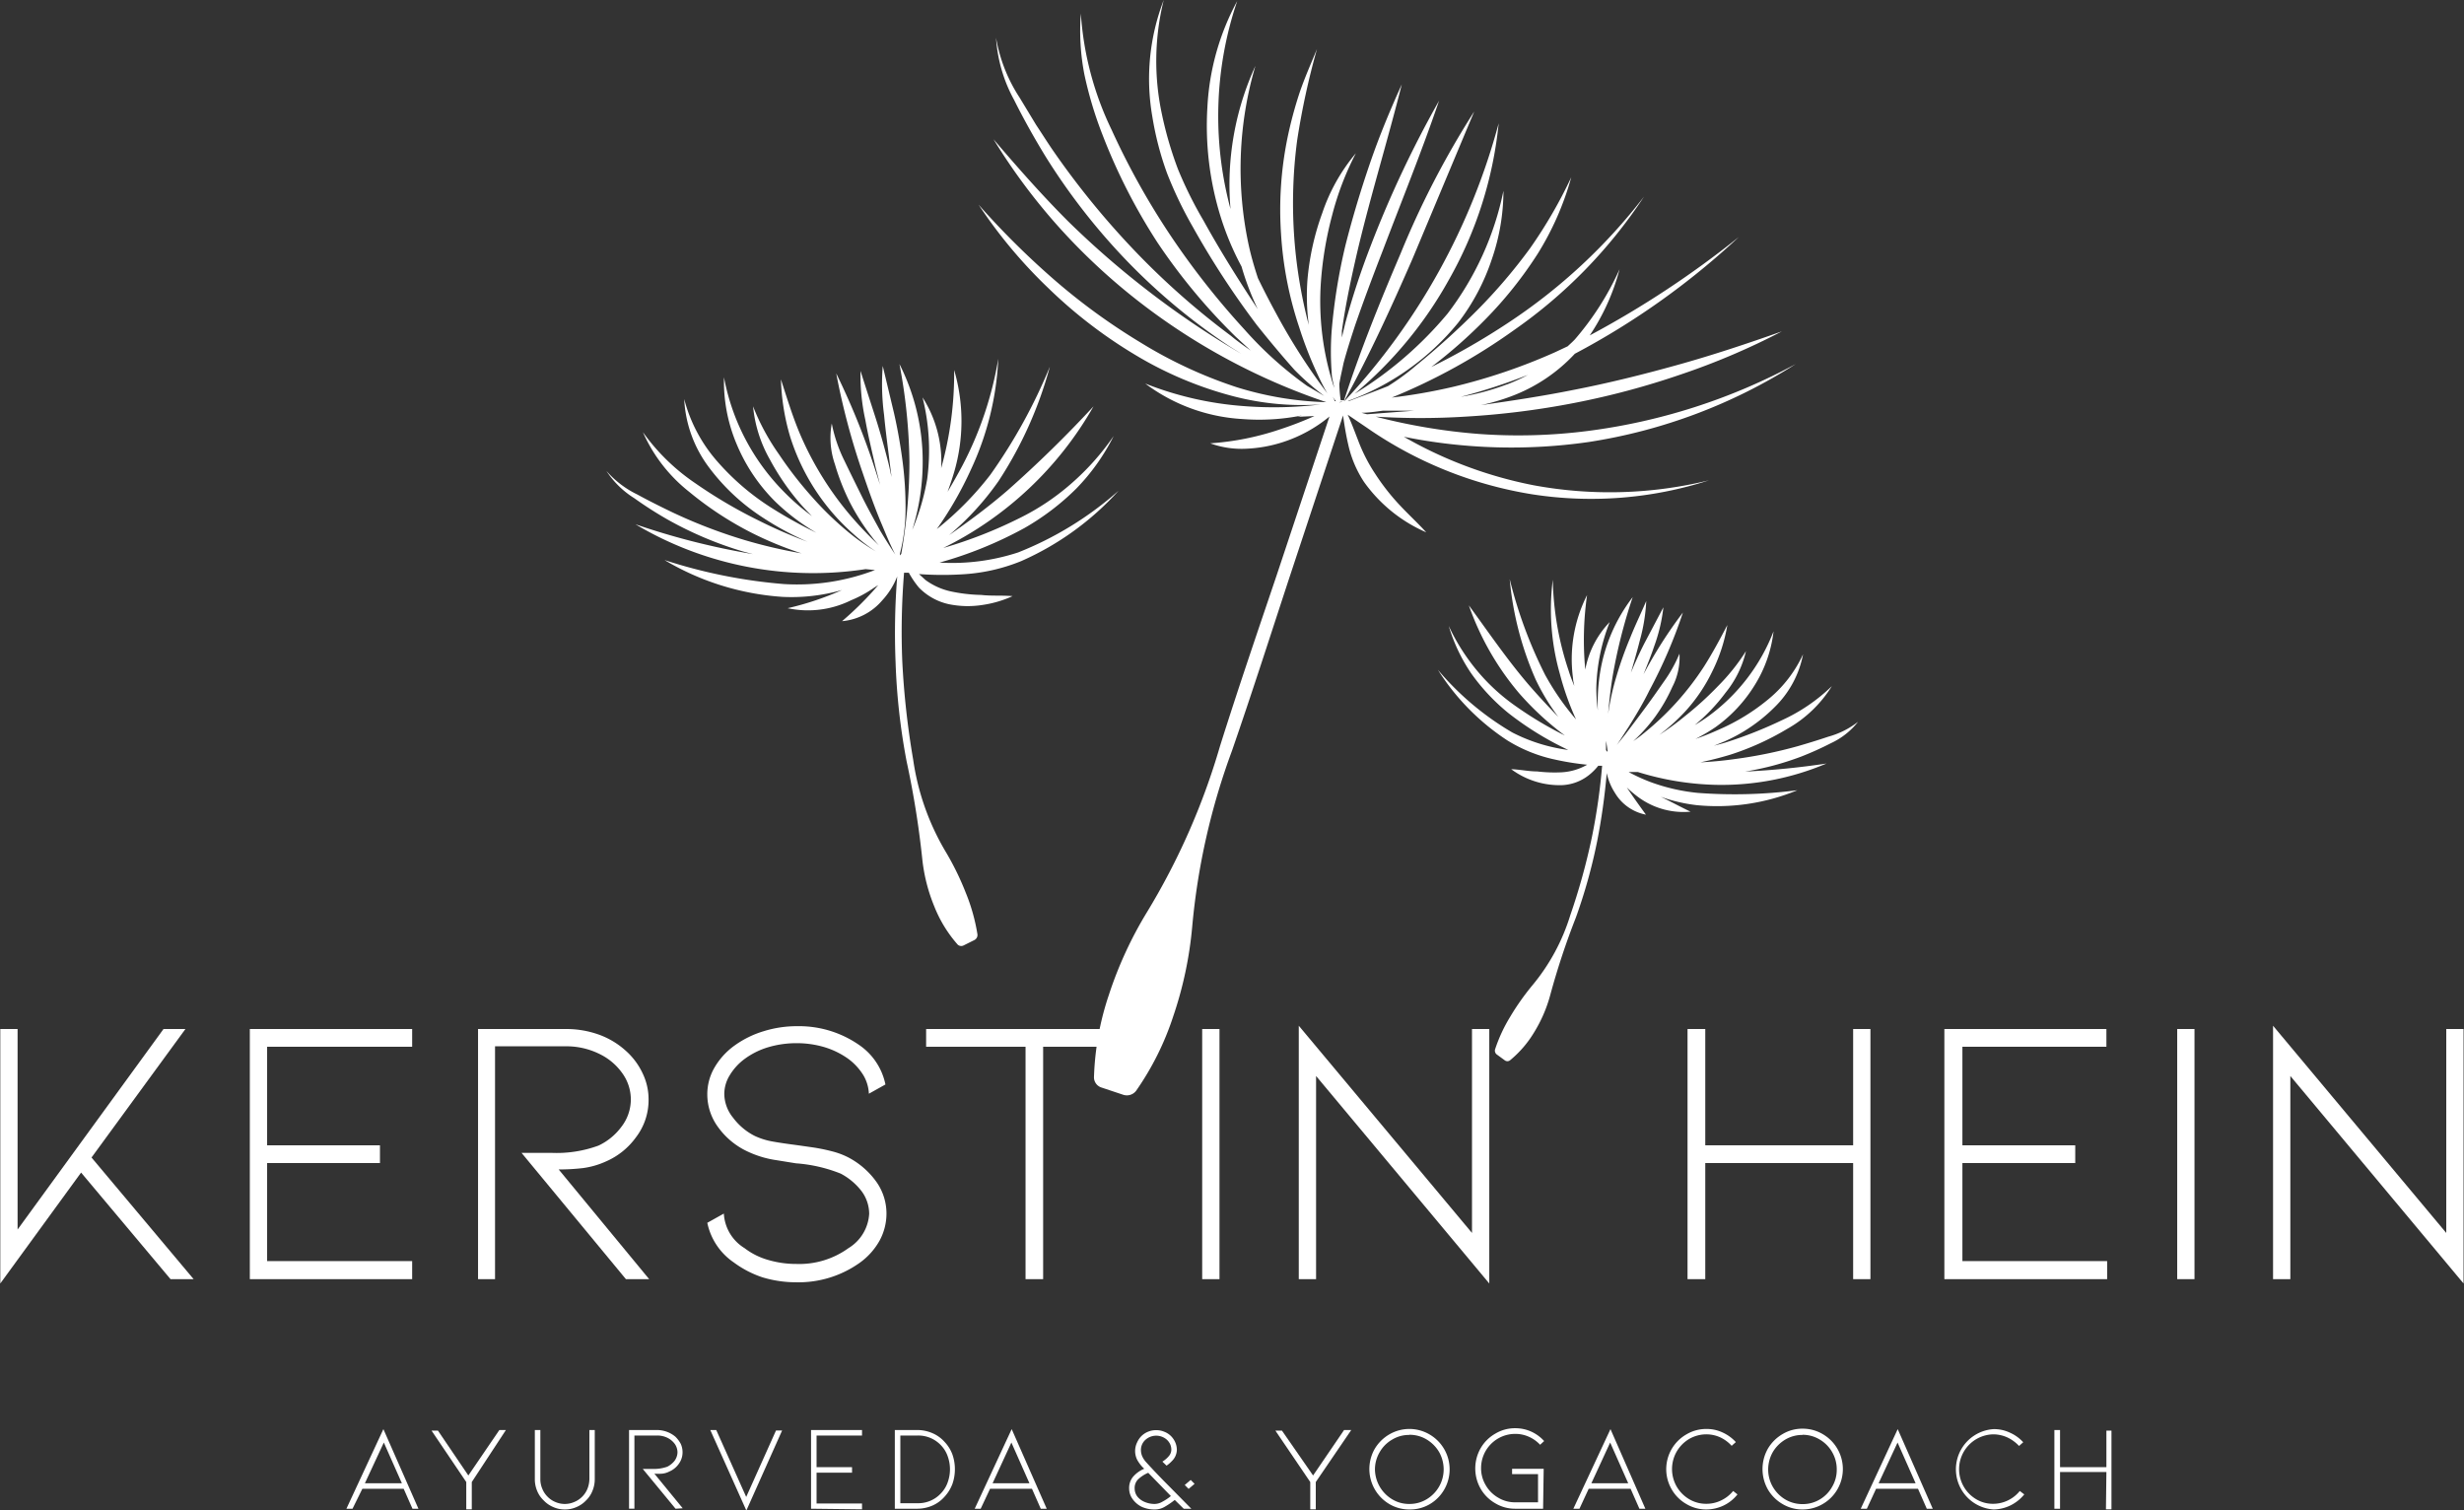 <svg id="Ebene_1" data-name="Ebene 1" xmlns="http://www.w3.org/2000/svg" viewBox="0 0 165.3 101.3"><rect x="0" y="0" width="165.3" height="101.3" fill="#333333" stroke="none"/><defs><style>.cls-1{fill:#fff;}</style></defs><path class="cls-1" d="M109.61,92.37a11.09,11.09,0,0,1-1.15-2.25c-.22-.56-.43-1.15-.7-1.72l1.24.84a26.94,26.94,0,0,0,11.14,4.5A25.72,25.72,0,0,0,132,92.8a28,28,0,0,1-11.78.33,28.34,28.34,0,0,1-8.69-3.25,36.44,36.44,0,0,0,12.41.35A36,36,0,0,0,137.82,85a40.11,40.11,0,0,1-13.95,4.49,36.56,36.56,0,0,1-7.32.2,39.58,39.58,0,0,1-6.91-1.16,48.37,48.37,0,0,0,6,0,54.79,54.79,0,0,0,7.33-.92,53.3,53.3,0,0,0,7.14-1.91,47.14,47.14,0,0,0,6.78-2.89c-2.32.82-4.63,1.59-7,2.25s-4.71,1.24-7.1,1.7c-2,.4-4,.7-6.1,1a13.87,13.87,0,0,0,2-.58A11.15,11.15,0,0,0,123,84.31a51.07,51.07,0,0,0,11-7.83,64.7,64.7,0,0,1-10,6.6,14.6,14.6,0,0,0,2-4.44,19.21,19.21,0,0,1-3,4.71c-.15.16-.32.31-.48.46l-.85.4a39,39,0,0,1-6.88,2.33,37.23,37.23,0,0,1-4.07.71,40.17,40.17,0,0,0,8.22-4.54,33,33,0,0,0,8.7-8.94,37.61,37.61,0,0,1-9.06,8.43,47,47,0,0,1-5.21,3A33,33,0,0,0,117,82a27,27,0,0,0,3.51-4.4,19.53,19.53,0,0,0,2.25-5.13A31.79,31.79,0,0,1,120,77.23a36.28,36.28,0,0,1-3.56,4.17,53,53,0,0,1-4.08,3.69,15.26,15.26,0,0,1-1.89,1.39c-.86.35-1.73.66-2.61,1l-.16,0,.07,0a17,17,0,0,0,7.41-5.26A14.43,14.43,0,0,0,117.42,78a14.11,14.11,0,0,0,.79-4.62,20.2,20.2,0,0,1-3.75,8.24A25.22,25.22,0,0,1,108.22,87a27,27,0,0,0,6.34-7.67,26.61,26.61,0,0,0,3.33-10.48A43.91,43.91,0,0,1,107.6,87.43l-.1.07.06,0v0h0l0,0-.07,0,.07-.07-.07,0h0l.07,0h0c1.69-3.09,3.15-6.28,4.55-9.49l4.14-9.88a59.36,59.36,0,0,0-4.94,9.53c-1.38,3.23-2.7,6.49-3.79,9.84l-.17,0h-.06a10,10,0,0,1-.09-1.09c.07-.47.19-.93.28-1.39.23-.86.5-1.7.78-2.55.58-1.68,1.21-3.35,1.85-5,1.27-3.34,2.62-6.66,3.78-10.06a72.71,72.71,0,0,0-4.59,9.74,51.47,51.47,0,0,0-1.69,5.14l-.24,1c0-.14,0-.29,0-.43.26-1.87.66-3.71,1.09-5.55.88-3.67,2-7.3,2.93-11-.79,1.74-1.52,3.5-2.14,5.31s-1.17,3.64-1.64,5.49a38.64,38.64,0,0,0-.92,5.68,18.59,18.59,0,0,0,0,2.89c0,.32.11.63.17,1a18.54,18.54,0,0,1-.89-7.19,24,24,0,0,1,.74-4.37,19.56,19.56,0,0,1,1.6-4.19,12.35,12.35,0,0,0-2.25,4,17.42,17.42,0,0,0-1,4.52,14.94,14.94,0,0,0,.09,3v0A32.15,32.15,0,0,1,104.37,70a51.24,51.24,0,0,1,1.33-6.13c-.41,1-.83,1.94-1.17,2.94a27.4,27.4,0,0,0-.82,3.08,24,24,0,0,0-.42,6.38,24.35,24.35,0,0,0,1.22,6.27,26,26,0,0,0,1.16,3c.22.49.47,1,.73,1.43a41.25,41.25,0,0,1-3.46-5.4c-.42-.77-.82-1.55-1.2-2.33-.23-.7-.44-1.41-.6-2.13A24.4,24.4,0,0,1,101.57,65a19.11,19.11,0,0,0-1.67,9.6,24,24,0,0,1,.45-13.95,16.7,16.7,0,0,0-2,7.11,20.6,20.6,0,0,0,.9,7.4,18.87,18.87,0,0,0,1.39,3.3,18.31,18.31,0,0,0,1.09,2.86c-1.28-1.94-2.52-3.91-3.64-5.94a26.85,26.85,0,0,1-1.71-3.44,24.77,24.77,0,0,1-1.08-3.69,17,17,0,0,1,.12-7.67,14.73,14.73,0,0,0-.77,7.79,20.65,20.65,0,0,0,1,3.85,26.84,26.84,0,0,0,1.72,3.58,57.31,57.31,0,0,0,4.3,6.59c.8,1,1.63,2,2.52,3a17.33,17.33,0,0,0,2,1.75l-1.16-.68a24.82,24.82,0,0,1-4.18-3.76,52.86,52.86,0,0,1-5-6.36,50.21,50.21,0,0,1-3.93-7.06,21.09,21.09,0,0,1-2.06-7.79,15.29,15.29,0,0,0,.24,4.1,26.06,26.06,0,0,0,1.2,4A39,39,0,0,0,95,76.85a39.91,39.91,0,0,0,5.26,6.33l1,.92c-.45-.32-.9-.63-1.34-1a51.2,51.2,0,0,1-6.44-5.69,55.08,55.08,0,0,1-5.43-6.65c-.41-.59-.79-1.2-1.19-1.8l-1.12-1.85a10.59,10.59,0,0,1-1.57-4,10,10,0,0,0,1.21,4.17c.65,1.3,1.36,2.57,2.12,3.81a42.53,42.53,0,0,0,5.36,6.9,41.12,41.12,0,0,0,6.67,5.62c.36.25.73.47,1.09.7h0a58.76,58.76,0,0,1-6.11-4.11A59.47,59.47,0,0,1,89,75.42c-1.74-1.74-3.37-3.59-5-5.5a40.37,40.37,0,0,0,4.48,6A41.36,41.36,0,0,0,94,81a42.74,42.74,0,0,0,12.33,6.56,22.23,22.23,0,0,1-6-1,30.15,30.15,0,0,1-6.46-3,41.55,41.55,0,0,1-5.78-4.2A54.33,54.33,0,0,1,83,74.31a32.58,32.58,0,0,0,4.65,5.57,31.71,31.71,0,0,0,5.78,4.46,24.94,24.94,0,0,0,6.73,2.84,18.29,18.29,0,0,0,5.79.53,25.77,25.77,0,0,1-5.19.11,22.37,22.37,0,0,1-6.58-1.51,12,12,0,0,0,6.51,2.38,14.56,14.56,0,0,0,4-.24l-.28.09,1.12-.05a23.41,23.41,0,0,1-2.36.91,18.46,18.46,0,0,1-4.63.92,6.16,6.16,0,0,0,2.45.36,9.22,9.22,0,0,0,2.45-.45,9.42,9.42,0,0,0,3.1-1.71L103,99.16c-1.29,3.82-2.6,7.64-3.81,11.49a46.25,46.25,0,0,1-4.9,11.13,26.38,26.38,0,0,0-2.55,5.54,19.12,19.12,0,0,0-1,5.54.72.72,0,0,0,.49.67l1.47.49a.78.78,0,0,0,.87-.27,19,19,0,0,0,2.49-5,25.7,25.7,0,0,0,1.27-6A45.84,45.84,0,0,1,100,110.94c1.32-3.81,2.55-7.65,3.81-11.49l3.64-11h0c.09.64.19,1.27.34,1.92a7.49,7.49,0,0,0,1.06,2.53,10,10,0,0,0,4.18,3.39c-.61-.67-1.26-1.26-1.84-1.89A14.85,14.85,0,0,1,109.61,92.37Zm-3-5-.39-.32Zm2.45,1-.38-.1c.48,0,1-.08,1.44-.14.7,0,1.4,0,2.1,0Zm9.37-2a16.09,16.09,0,0,1-3.08.83,39.41,39.41,0,0,0,4.5-1.47A12.08,12.08,0,0,1,118.42,86.38Zm-10.8,1.12h0l0,0Zm-.22,0-.15.08h-.06l.21-.09Zm-.45,0h-.08c0-.1-.08-.2-.11-.29A2.4,2.4,0,0,0,107,87.53Z" transform="translate(-17.35 -60.58)"/><path class="cls-1" d="M81.86,99.11a12.23,12.23,0,0,0,4-.89,19.24,19.24,0,0,0,6.53-4.72,22.8,22.8,0,0,1-6.74,4.14,14.23,14.23,0,0,1-5.27.68A26.82,26.82,0,0,0,86.08,96a16.57,16.57,0,0,0,3.47-2.64,14,14,0,0,0,2.51-3.53A16.9,16.9,0,0,1,89.24,93a15.85,15.85,0,0,1-3.5,2.34,30.33,30.33,0,0,1-5.11,2,23.55,23.55,0,0,0,10.08-9.5,80.57,80.57,0,0,1-5.77,5.64c-1.25,1.08-2.57,2.06-3.92,3a18.76,18.76,0,0,0,3.32-3.63,26.68,26.68,0,0,0,3.44-7.67,36.28,36.28,0,0,1-4,7.26,21.2,21.2,0,0,1-3.58,3.63,24.49,24.49,0,0,0,2.29-4,19.62,19.62,0,0,0,1.83-7.42,23.85,23.85,0,0,1-2.4,7.15q-.48.9-1,1.77c.16-.44.31-.88.44-1.32a12.19,12.19,0,0,0,0-6.85,23.6,23.6,0,0,1-.88,6.62.56.56,0,0,1,0,.12,8,8,0,0,0-1.24-4.9,14.65,14.65,0,0,1,.31,5.49,15.51,15.51,0,0,1-1,3.4,15.29,15.29,0,0,0,.7-4.61A14.46,14.46,0,0,0,77.69,85a37,37,0,0,1,.67,6.58,35.89,35.89,0,0,1-.55,6.16.81.81,0,0,0-.09.1l0-.11a12,12,0,0,0,.38-2.91,24.12,24.12,0,0,0-.2-3.29c-.14-1.08-.33-2.16-.57-3.22l-.76-3.18a15.71,15.71,0,0,0,.09,3.29c.1,1.08.25,2.15.38,3.22l.12.94c-.07-.29-.12-.57-.19-.86-.27-1.06-.56-2.11-.89-3.14s-.67-2.06-1-3.12a13.83,13.83,0,0,0,.32,3.28c.19,1.07.45,2.13.69,3.19l.3,1.17c-.12-.36-.23-.72-.35-1.08a48.84,48.84,0,0,0-2.59-6.39,47.32,47.32,0,0,0,1.77,6.66c.37,1.09.75,2.17,1.19,3.24.32.75.62,1.52,1,2.25-.35-.52-.68-1.05-1-1.58-.43-.78-.86-1.55-1.25-2.34S74.39,92.3,74,91.49a9.84,9.84,0,0,1-.85-2.5,5.39,5.39,0,0,0,.21,2.73,15.21,15.21,0,0,0,1,2.55,15,15,0,0,0,1.47,2.31,7.84,7.84,0,0,0,1.57,1.58l0,0a31.61,31.61,0,0,1-2.35-2.27A21.53,21.53,0,0,1,71,89.65c-.49-1.17-.86-2.38-1.26-3.62a15,15,0,0,0,.62,3.85,14.48,14.48,0,0,0,4.25,6.53,12,12,0,0,0,1.5,1.16,14.09,14.09,0,0,1-1.67-1.15,21.26,21.26,0,0,1-2.61-2.5,25.71,25.71,0,0,1-2.22-2.86,15.14,15.14,0,0,1-1.74-3.22A8.94,8.94,0,0,0,69,91.41a16.43,16.43,0,0,0,2.15,3.09c.22.24.44.47.67.7A15.35,15.35,0,0,1,70,93.63a14.75,14.75,0,0,1-4.08-7.74,10.81,10.81,0,0,0,.86,4.51,11.85,11.85,0,0,0,2.6,3.85,14.4,14.4,0,0,0,2.74,2.07A29.62,29.62,0,0,1,69,94.58a16.59,16.59,0,0,1-3.55-3.07,10.24,10.24,0,0,1-2.2-4.16,8.31,8.31,0,0,0,1.66,4.58,13.94,13.94,0,0,0,3.61,3.37,19.6,19.6,0,0,0,3,1.62,32,32,0,0,1-3.29-1.43A32.61,32.61,0,0,1,64,93a13.82,13.82,0,0,1-3.52-3.43,10.51,10.51,0,0,0,3.1,4,22.66,22.66,0,0,0,4.23,2.77,23.74,23.74,0,0,0,3.31,1.36,33.4,33.4,0,0,1-3.81-.89,34.66,34.66,0,0,1-4.87-1.87c-.79-.38-1.57-.77-2.34-1.19a6.52,6.52,0,0,1-2.07-1.58A6.08,6.08,0,0,0,59.9,94a26.07,26.07,0,0,0,2.25,1.44,24.62,24.62,0,0,0,4.93,2.1c.26.08.52.14.78.21a49.09,49.09,0,0,1-7.88-2,23.31,23.31,0,0,0,15.5,3l-.15,0,.72.07a14.58,14.58,0,0,1-6.12.94,34.86,34.86,0,0,1-8-1.61,17.78,17.78,0,0,0,7.91,2.47,12.32,12.32,0,0,0,4-.46,19.8,19.8,0,0,1-3.65,1.22,6.52,6.52,0,0,0,4.25-.53A8.21,8.21,0,0,0,76,100l.27-.17-.37.42a21.75,21.75,0,0,1-2.06,2,4,4,0,0,0,2.7-1.4,5.08,5.08,0,0,0,1-1.6,48,48,0,0,0-.11,5.74,43.09,43.09,0,0,0,.74,6.66,61,61,0,0,1,1.05,6.54,11.49,11.49,0,0,0,.81,3.2,8.71,8.71,0,0,0,1.57,2.56A.35.35,0,0,0,82,124l.7-.35a.38.38,0,0,0,.22-.41,12.61,12.61,0,0,0-.78-2.77,18.69,18.69,0,0,0-1.4-2.84,16.75,16.75,0,0,1-2.13-6.1,54.82,54.82,0,0,1-.73-6.6A48.94,48.94,0,0,1,78,99l.32,0A6.22,6.22,0,0,0,79,100a4,4,0,0,0,2,1.11,6.33,6.33,0,0,0,2.21.06,7.45,7.45,0,0,0,2.07-.6c-.72-.06-1.42,0-2.11-.08a10.62,10.62,0,0,1-2-.23,4.49,4.49,0,0,1-1.73-.77L79,99.09A21.58,21.58,0,0,0,81.86,99.11Z" transform="translate(-17.35 -60.58)"/><path class="cls-1" d="M140,110c-.68.23-1.37.44-2.06.64a30.51,30.51,0,0,1-4.21.86c-.77.11-1.54.18-2.31.22.67-.14,1.34-.31,2-.51a18.27,18.27,0,0,0,3.82-1.73,8.32,8.32,0,0,0,3-2.87,11.94,11.94,0,0,1-3.34,2.28,28.82,28.82,0,0,1-3.76,1.49c-.27.09-.55.15-.82.23l.69-.28a11,11,0,0,0,3.38-2.3,6.72,6.72,0,0,0,1.92-3.56,8.5,8.5,0,0,1-2.38,3.06,13.76,13.76,0,0,1-3.28,2c-.51.23-1,.43-1.56.62a11.54,11.54,0,0,0,1.36-.8,9.72,9.72,0,0,0,2.63-2.83,8.67,8.67,0,0,0,1.25-3.59,12.7,12.7,0,0,1-4.39,5.71,10.61,10.61,0,0,1-.9.58,12.16,12.16,0,0,0,2.07-2.17,6.88,6.88,0,0,0,1.37-2.79,13.56,13.56,0,0,1-1.88,2.35,22,22,0,0,1-2.2,2,18,18,0,0,1-1.74,1.27,13.08,13.08,0,0,0,1.75-1.58,11.14,11.14,0,0,0,1.82-2.7,11,11,0,0,0,1-3.09c-.52,1-1,1.89-1.55,2.76a19,19,0,0,1-4.13,4.56c-.2.17-.42.32-.63.47a11.41,11.41,0,0,0,1.47-1.64,11,11,0,0,0,1.15-2,4.29,4.29,0,0,0,.48-2.23,9.37,9.37,0,0,1-1.07,1.91c-.41.59-.83,1.19-1.26,1.77s-.87,1.16-1.31,1.74l-.56.7c.27-.39.51-.79.77-1.18.5-.8,1-1.63,1.41-2.47a32.84,32.84,0,0,0,2.25-5.23,30.16,30.16,0,0,0-2.64,4.14c.24-.61.49-1.21.7-1.84a11.26,11.26,0,0,0,.63-2.65l-1.26,2.39c-.33.64-.63,1.3-.92,2,.2-.7.41-1.41.59-2.13a12,12,0,0,0,.44-2.68c-.36.84-.75,1.64-1.08,2.47a24.9,24.9,0,0,0-.91,2.55,17,17,0,0,0-.58,2.66.28.28,0,0,1,0,.09c.07-.92.17-1.84.32-2.75a35.55,35.55,0,0,1,1.34-5.28,11.26,11.26,0,0,0-2.2,5.14,13.49,13.49,0,0,0-.14,2.46,12.59,12.59,0,0,1-.1-1.5,12.78,12.78,0,0,1,.9-4.43,6.2,6.2,0,0,0-1.64,3.19,21.27,21.27,0,0,1,.12-5,9.51,9.51,0,0,0-.94,5.59c0,.17.06.33.08.5-.13-.32-.26-.64-.37-1a20.39,20.39,0,0,1-1.07-6.12,15.83,15.83,0,0,0,.47,6.3,18.68,18.68,0,0,0,1.09,3.07,17.34,17.34,0,0,1-2.08-3,30.34,30.34,0,0,1-2.37-6.41,21.5,21.5,0,0,0,1.74,6.73,14.59,14.59,0,0,0,1.52,2.51c-.68-.7-1.35-1.42-2-2.17-1.43-1.67-2.67-3.49-4-5.31a18.63,18.63,0,0,0,3.36,5.88,19.8,19.8,0,0,0,3.08,2.85,24.88,24.88,0,0,1-3.34-2,13.21,13.21,0,0,1-2.55-2.35,13.77,13.77,0,0,1-1.9-3,11.42,11.42,0,0,0,1.54,3.23,13.42,13.42,0,0,0,2.48,2.63,21,21,0,0,0,4,2.46,11.46,11.46,0,0,1-3.75-1.17,19.17,19.17,0,0,1-5-4.21,15.59,15.59,0,0,0,4.68,4.75,10,10,0,0,0,3.16,1.27,18,18,0,0,0,2.18.35l-.25.13a3.86,3.86,0,0,1-1.49.38,9.92,9.92,0,0,1-1.62-.06c-.57,0-1.14-.13-1.74-.15a5.45,5.45,0,0,0,3.42,1.07,3.13,3.13,0,0,0,1.79-.67,3.75,3.75,0,0,0,.63-.63l.26,0a41,41,0,0,1-.68,4.76,43.21,43.21,0,0,1-1.46,5.28,13.53,13.53,0,0,1-2.54,4.69,16.77,16.77,0,0,0-1.5,2.13,10.42,10.42,0,0,0-1,2.16.32.32,0,0,0,.13.36l.52.38a.29.29,0,0,0,.35,0,7.25,7.25,0,0,0,1.62-1.88,9.46,9.46,0,0,0,1.08-2.5,50.25,50.25,0,0,1,1.72-5.2A36,36,0,0,0,124.5,117a42.76,42.76,0,0,0,.64-4.56,4,4,0,0,0,.55,1.33,3.1,3.1,0,0,0,2.08,1.46c-.48-.66-.88-1.22-1.28-1.82a7.79,7.79,0,0,0,.83.69,5.11,5.11,0,0,0,3.44.93c-.71-.34-1.35-.69-2-1a10.93,10.93,0,0,0,2.39.56,14.09,14.09,0,0,0,6.78-1,32.64,32.64,0,0,1-6.68.18,12.78,12.78,0,0,1-3.18-.73,12,12,0,0,1-1.46-.67l.62,0a19,19,0,0,0,5.24.86,18,18,0,0,0,7.41-1.43,53.94,53.94,0,0,1-5.46.54,19.36,19.36,0,0,0,3.75-1,21.42,21.42,0,0,0,2-.9A5,5,0,0,0,142,109,5.68,5.68,0,0,1,140,110Zm-14.61,1.4Zm-.23-.41v0a.36.36,0,0,1-.07-.1c0-.2,0-.41,0-.61Q125.16,110.63,125.2,111Z" transform="translate(-17.35 -60.58)"/><path class="cls-1" d="M30.34,146.39H28.79l-6-7.15-5.42,7.44V129.61h1.16v13.45l9.79-13.45h1.47l-6.3,8.62Z" transform="translate(-17.35 -60.58)"/><path class="cls-1" d="M34.11,146.39V129.61H45v1.19H35.27v6.61h7.57v1.19H35.27v6.58H45v1.21Z" transform="translate(-17.35 -60.58)"/><path class="cls-1" d="M59.34,146.39l-7-8.47h2.06a8.15,8.15,0,0,0,3.1-.49,4.05,4.05,0,0,0,1.53-1.25,3,3,0,0,0,.64-1.85,3,3,0,0,0-.54-1.71,4,4,0,0,0-1.55-1.33,5,5,0,0,0-2.32-.52h-4.7v15.62H49.42V129.61h5.87a6.47,6.47,0,0,1,2.22.37,5.41,5.41,0,0,1,1.8,1.07,4.67,4.67,0,0,1,1.15,1.53,4,4,0,0,1,.4,1.75,4.1,4.1,0,0,1-.85,2.55,4.88,4.88,0,0,1-2,1.61,5.45,5.45,0,0,1-1.56.45,13.88,13.88,0,0,1-1.62.09l6.07,7.36Z" transform="translate(-17.35 -60.58)"/><path class="cls-1" d="M76.17,139.9a3.68,3.68,0,0,1,.65,2.08,3.79,3.79,0,0,1-.46,1.82A4.56,4.56,0,0,1,75,145.31a7.07,7.07,0,0,1-4.21,1.29,7.81,7.81,0,0,1-2.28-.33,6.83,6.83,0,0,1-1.93-1,4.26,4.26,0,0,1-1.78-2.66l1.11-.62a2.9,2.9,0,0,0,1.39,2.32,4.69,4.69,0,0,0,1.58.79,6.63,6.63,0,0,0,1.91.27,5.63,5.63,0,0,0,3.48-1.06A2.89,2.89,0,0,0,75.66,142a2.57,2.57,0,0,0-.5-1.5,4.29,4.29,0,0,0-1.41-1.19,10,10,0,0,0-3-.69l-1.3-.21a6.8,6.8,0,0,1-1.92-.57,5.07,5.07,0,0,1-2-1.64,3.71,3.71,0,0,1-.73-2.21,3.56,3.56,0,0,1,.48-1.79,4.77,4.77,0,0,1,1.36-1.49,6.56,6.56,0,0,1,1.93-.95,7.49,7.49,0,0,1,2.28-.34A7.07,7.07,0,0,1,75,130.69a4.24,4.24,0,0,1,1.75,2.64l-1.11.62a2.66,2.66,0,0,0-.37-1.24,3.92,3.92,0,0,0-1-1.09,5.44,5.44,0,0,0-1.6-.79,6.52,6.52,0,0,0-1.88-.27,6.66,6.66,0,0,0-1.9.27,5.15,5.15,0,0,0-1.59.79,3.79,3.79,0,0,0-1,1.1,2.4,2.4,0,0,0-.36,1.25,2.57,2.57,0,0,0,.59,1.59A4.14,4.14,0,0,0,68,136.79a4.81,4.81,0,0,0,1.2.37c.44.08,1,.16,1.69.25l.91.13a12.21,12.21,0,0,1,1.39.28,5.12,5.12,0,0,1,1.14.44A5.4,5.4,0,0,1,76.17,139.9Z" transform="translate(-17.35 -60.58)"/><path class="cls-1" d="M94,129.61v1.19H87.33v15.59H86.15V130.8H79.48v-1.19Z" transform="translate(-17.35 -60.58)"/><path class="cls-1" d="M98,146.39V129.61h1.16v16.78Z" transform="translate(-17.35 -60.58)"/><path class="cls-1" d="M105.64,132.76v13.63h-1.16v-17l11.62,13.9V129.61h1.16v17.07Z" transform="translate(-17.35 -60.58)"/><path class="cls-1" d="M141.67,138.6h-9.92v7.79h-1.19V129.61h1.19v7.8h9.92v-7.8h1.16v16.78h-1.16Z" transform="translate(-17.35 -60.58)"/><path class="cls-1" d="M147.79,146.39V129.61h10.87v1.19H149v6.61h7.57v1.19H149v6.58h9.71v1.21Z" transform="translate(-17.35 -60.58)"/><path class="cls-1" d="M163.41,146.39V129.61h1.16v16.78Z" transform="translate(-17.35 -60.58)"/><path class="cls-1" d="M171,132.76v13.63h-1.16v-17l11.62,13.9V129.61h1.16v17.07Z" transform="translate(-17.35 -60.58)"/><path class="cls-1" d="M41.66,160.45,41,161.79h-.41l2.48-5.34,2.35,5.34h-.4l-.59-1.34Zm1.44-3.1-1.27,2.73h2.48Z" transform="translate(-17.35 -60.58)"/><path class="cls-1" d="M48.77,159.56l2.08-3.05h.44L49,160v1.83h-.37V160l-2.33-3.45h.43Z" transform="translate(-17.35 -60.58)"/><path class="cls-1" d="M55.24,161.84a1.87,1.87,0,0,1-.77-.16,1.9,1.9,0,0,1-.65-.45,1.83,1.83,0,0,1-.44-.65,2,2,0,0,1-.15-.78v-3.29h.37v3.29a1.64,1.64,0,0,0,.13.65,1.58,1.58,0,0,0,.35.53,1.56,1.56,0,0,0,.53.36,1.59,1.59,0,0,0,1.26,0,1.6,1.6,0,0,0,.54-.36,1.58,1.58,0,0,0,.35-.53,1.84,1.84,0,0,0,.13-.65v-3.29h.36v3.29a2,2,0,0,1-.15.78,1.8,1.8,0,0,1-.43.65,1.9,1.9,0,0,1-.65.45A1.88,1.88,0,0,1,55.24,161.84Z" transform="translate(-17.35 -60.58)"/><path class="cls-1" d="M62.67,161.79l-2.2-2.67h.65a2.69,2.69,0,0,0,1-.15,1.48,1.48,0,0,0,.48-.39,1,1,0,0,0,.2-.58,1,1,0,0,0-.17-.54,1.35,1.35,0,0,0-.49-.42,1.54,1.54,0,0,0-.73-.16H59.91v4.91h-.36v-5.28h1.84a2,2,0,0,1,.7.12,1.89,1.89,0,0,1,.57.33,2,2,0,0,1,.36.48,1.38,1.38,0,0,1,.12.56,1.31,1.31,0,0,1-.26.79,1.49,1.49,0,0,1-.64.51,1.3,1.3,0,0,1-.49.14,4.07,4.07,0,0,1-.5,0l1.9,2.32Z" transform="translate(-17.35 -60.58)"/><path class="cls-1" d="M67.41,161l2-4.46h.41l-2.4,5.37L65,156.51h.4Z" transform="translate(-17.35 -60.58)"/><path class="cls-1" d="M71.76,161.79v-5.28h3.42v.37H72.13V159h2.38v.37H72.13v2.07h3.05v.39Z" transform="translate(-17.35 -60.58)"/><path class="cls-1" d="M78.9,161.79H77.38v-5.28H78.9a2.58,2.58,0,0,1,1,.21,2.3,2.3,0,0,1,.82.59,2.48,2.48,0,0,1,.52.83,3,3,0,0,1,.17,1,3,3,0,0,1-.17,1,2.62,2.62,0,0,1-.52.84,2.32,2.32,0,0,1-.82.6A2.58,2.58,0,0,1,78.9,161.79Zm-1.15-.37H78.9a2.07,2.07,0,0,0,1.6-.69,2,2,0,0,0,.43-.72,2.57,2.57,0,0,0,0-1.73,2,2,0,0,0-.43-.72,2.09,2.09,0,0,0-1.6-.68H77.75Z" transform="translate(-17.35 -60.58)"/><path class="cls-1" d="M83.77,160.45l-.63,1.34h-.4l2.48-5.34,2.35,5.34h-.4l-.59-1.34Zm1.43-3.1-1.26,2.73h2.47Z" transform="translate(-17.35 -60.58)"/><path class="cls-1" d="M95.76,160.26l1.51,1.53h-.51l-.6-.59a5.31,5.31,0,0,1-.69.47,1.3,1.3,0,0,1-.66.17,2.05,2.05,0,0,1-.87-.18,1.63,1.63,0,0,1-.61-.52,1.2,1.2,0,0,1-.23-.7,1.17,1.17,0,0,1,.26-.79,2,2,0,0,1,.75-.54L94,159a2.39,2.39,0,0,1-.36-.49,1.32,1.32,0,0,1,0-1.18,1.39,1.39,0,0,1,.3-.43,1.37,1.37,0,0,1,.44-.28,1.39,1.39,0,0,1,.53-.1,1.35,1.35,0,0,1,.53.1,1.31,1.31,0,0,1,.45.28,1.39,1.39,0,0,1,.3.43,1.26,1.26,0,0,1,.11.51,1.08,1.08,0,0,1-.34.76,2,2,0,0,1-.35.3l-.28-.27a1.76,1.76,0,0,0,.45-.39.66.66,0,0,0,.15-.4.92.92,0,0,0-.07-.36,1,1,0,0,0-.22-.31,1.08,1.08,0,0,0-1.45,0,.91.91,0,0,0-.3.67,1.06,1.06,0,0,0,.12.5,1.52,1.52,0,0,0,.26.36C94.54,159,95.06,159.56,95.76,160.26Zm-.43,1.06a3.31,3.31,0,0,0,.57-.38l-1.52-1.56a2.28,2.28,0,0,0-.69.45.82.82,0,0,0-.22.61.9.9,0,0,0,.17.52,1.23,1.23,0,0,0,.49.37,1.69,1.69,0,0,0,.68.14A1.06,1.06,0,0,0,95.33,161.32Zm2.16-1.2-.4.34-.26-.26.15-.13.25-.21Z" transform="translate(-17.35 -60.58)"/><path class="cls-1" d="M105.44,159.56l2.08-3.05H108L105.62,160v1.83h-.37V160l-2.34-3.45h.44Z" transform="translate(-17.35 -60.58)"/><path class="cls-1" d="M111.9,161.84a2.61,2.61,0,0,1-1.34-.36,2.73,2.73,0,0,1-1-3.68,2.74,2.74,0,0,1,1-1,2.67,2.67,0,0,1,2.68,0,2.71,2.71,0,0,1,1,1,2.71,2.71,0,0,1,0,2.7,2.68,2.68,0,0,1-1,1A2.61,2.61,0,0,1,111.9,161.84Zm0-5a2.18,2.18,0,0,0-1.15.31,2.26,2.26,0,0,0-.84.84,2.29,2.29,0,0,0-.32,1.17,2.38,2.38,0,0,0,1.16,2,2.18,2.18,0,0,0,1.15.31,2.21,2.21,0,0,0,1.15-.31,2.36,2.36,0,0,0,.84-.85,2.31,2.31,0,0,0,.31-1.16,2.38,2.38,0,0,0-.31-1.17,2.41,2.41,0,0,0-.84-.84A2.21,2.21,0,0,0,111.9,156.83Z" transform="translate(-17.35 -60.58)"/><path class="cls-1" d="M120.87,161.79H119a2.55,2.55,0,0,1-1.33-.36,2.65,2.65,0,0,1-1-1,2.74,2.74,0,0,1,0-2.68,2.65,2.65,0,0,1,1-1,2.55,2.55,0,0,1,1.33-.36,2.58,2.58,0,0,1,1.06.22,2.66,2.66,0,0,1,.88.64l-.27.25a2.29,2.29,0,0,0-.76-.54,2.22,2.22,0,0,0-.91-.19,2.29,2.29,0,0,0-2.29,2.29,2.21,2.21,0,0,0,.31,1.15,2.26,2.26,0,0,0,.84.84,2.17,2.17,0,0,0,1.14.31h1.53v-1.89h-1.74v-.36h2.12Z" transform="translate(-17.35 -60.58)"/><path class="cls-1" d="M123.93,160.45l-.62,1.34h-.41l2.49-5.34,2.34,5.34h-.4l-.59-1.34Zm1.44-3.1-1.26,2.73h2.47Z" transform="translate(-17.35 -60.58)"/><path class="cls-1" d="M131.82,161.84a2.58,2.58,0,0,1-1.33-.36,2.66,2.66,0,0,1-1-1,2.69,2.69,0,0,1,1-3.68,2.58,2.58,0,0,1,1.33-.36,2.5,2.5,0,0,1,1.08.23,2.73,2.73,0,0,1,.9.65l-.28.25a2.41,2.41,0,0,0-.77-.57,2.25,2.25,0,0,0-.93-.2,2.3,2.3,0,0,0-1.15.31,2.36,2.36,0,0,0-.84.85,2.36,2.36,0,0,0,0,2.34,2.36,2.36,0,0,0,.84.85,2.21,2.21,0,0,0,1.15.31,2.25,2.25,0,0,0,1-.23,2.33,2.33,0,0,0,.8-.63l.29.23a2.64,2.64,0,0,1-.92.74A2.73,2.73,0,0,1,131.82,161.84Z" transform="translate(-17.35 -60.58)"/><path class="cls-1" d="M138.28,161.84a2.59,2.59,0,0,1-1.34-.36,2.71,2.71,0,0,1-1-1,2.78,2.78,0,0,1,0-2.7,2.74,2.74,0,0,1,1-1,2.59,2.59,0,0,1,1.34-.36,2.64,2.64,0,0,1,1.34.36,2.71,2.71,0,0,1,1,1,2.71,2.71,0,0,1,0,2.7,2.68,2.68,0,0,1-1,1A2.64,2.64,0,0,1,138.28,161.84Zm0-5a2.24,2.24,0,0,0-1.16.31,2.41,2.41,0,0,0-.84.84,2.38,2.38,0,0,0-.31,1.17,2.31,2.31,0,0,0,.31,1.16,2.36,2.36,0,0,0,.84.85,2.24,2.24,0,0,0,1.16.31,2.21,2.21,0,0,0,1.15-.31,2.26,2.26,0,0,0,.83-.85,2.22,2.22,0,0,0,.31-1.16,2.28,2.28,0,0,0-.31-1.17,2.3,2.3,0,0,0-.83-.84A2.21,2.21,0,0,0,138.28,156.83Z" transform="translate(-17.35 -60.58)"/><path class="cls-1" d="M143.21,160.45l-.62,1.34h-.41l2.48-5.34,2.35,5.34h-.4l-.59-1.34Zm1.44-3.1-1.27,2.73h2.48Z" transform="translate(-17.35 -60.58)"/><path class="cls-1" d="M151.1,161.84a2.7,2.7,0,0,1,0-5.39,2.48,2.48,0,0,1,1.07.23,2.67,2.67,0,0,1,.91.65l-.28.25A2.53,2.53,0,0,0,152,157a2.32,2.32,0,0,0-.93-.2,2.34,2.34,0,0,0-1.15,4.35,2.18,2.18,0,0,0,1.15.31,2.3,2.3,0,0,0,1.78-.86l.3.23a2.77,2.77,0,0,1-.93.74A2.69,2.69,0,0,1,151.1,161.84Z" transform="translate(-17.35 -60.58)"/><path class="cls-1" d="M158.66,159.33h-3.11v2.46h-.38v-5.28h.38V159h3.11v-2.45H159v5.28h-.37Z" transform="translate(-17.35 -60.58)"/></svg>